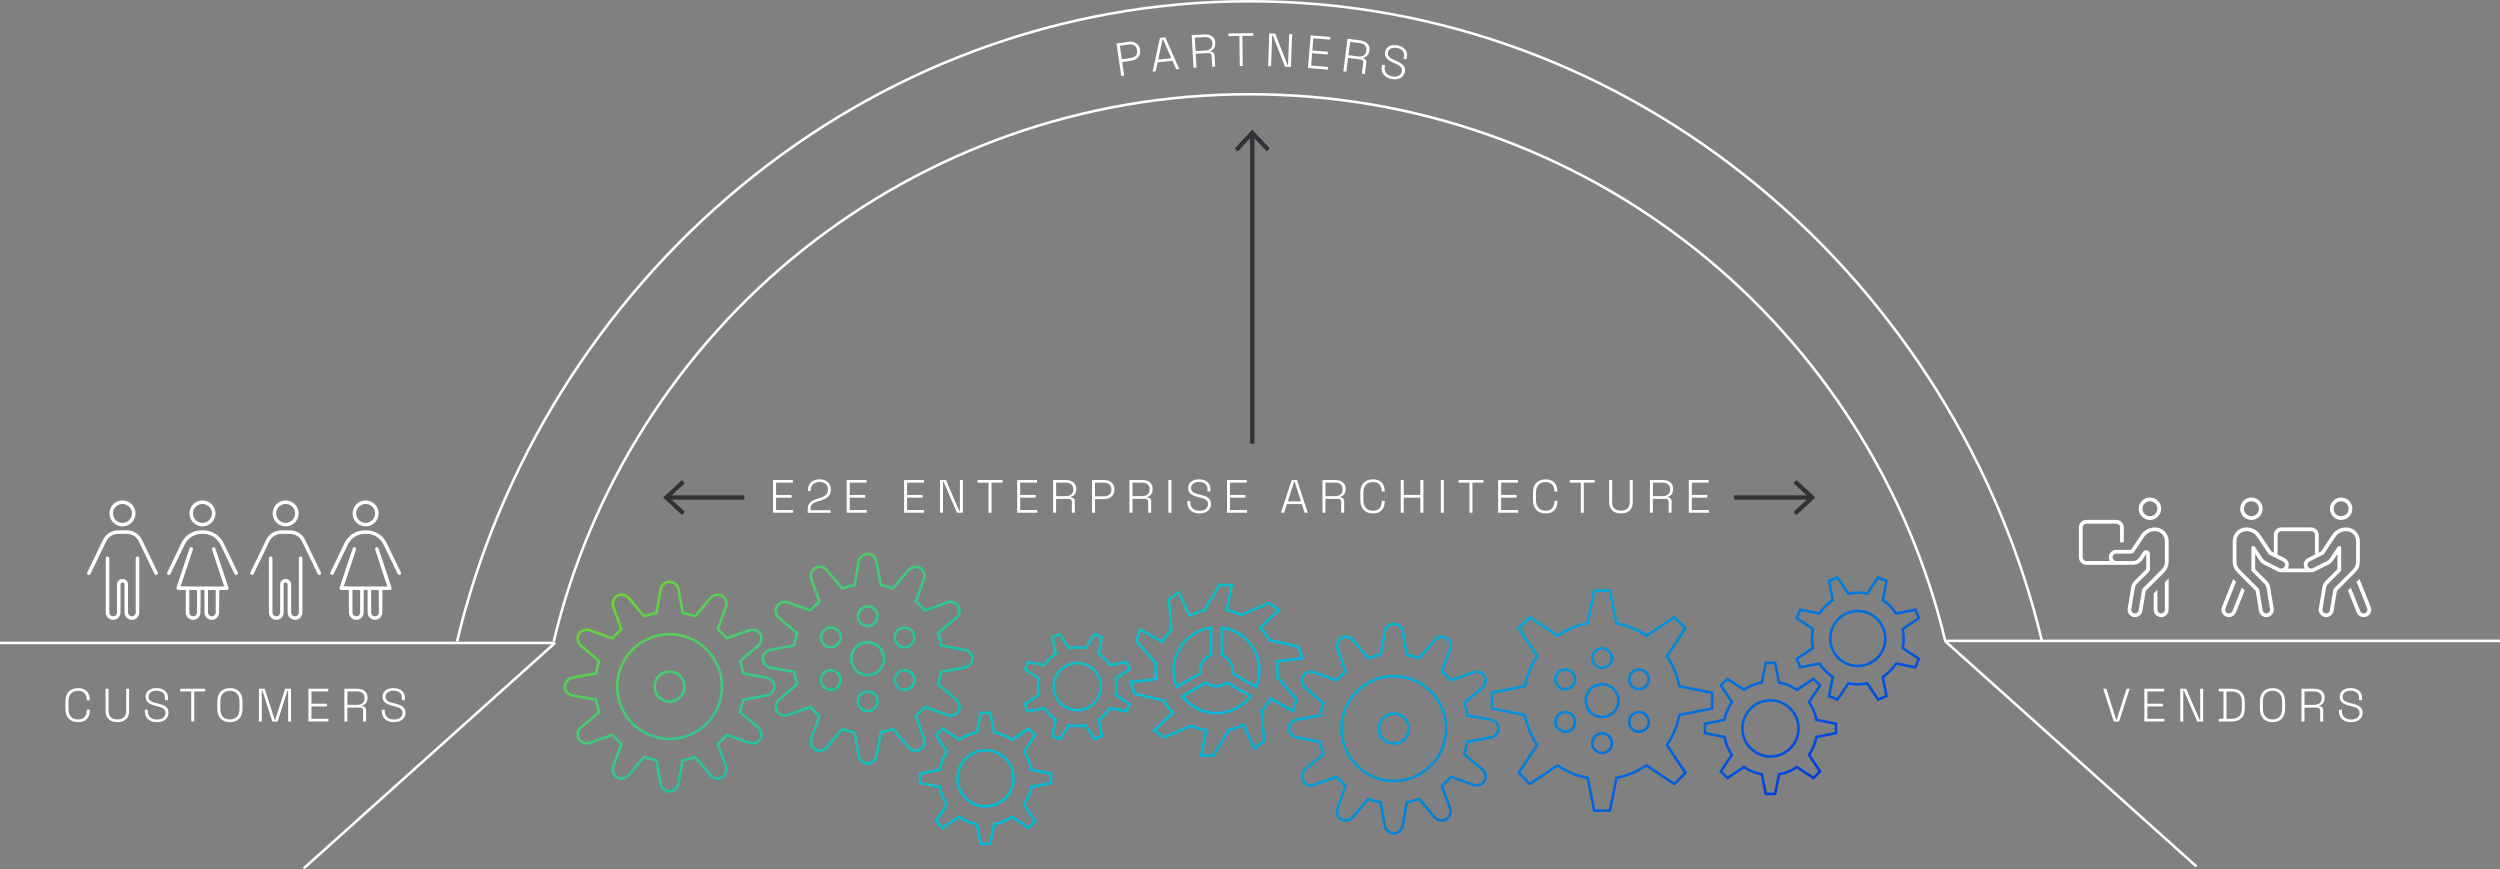 <?xml version="1.0" encoding="UTF-8"?>
<svg id="Layer_1" data-name="Layer 1" xmlns="http://www.w3.org/2000/svg" xmlns:xlink="http://www.w3.org/1999/xlink" viewBox="0 0 1200 417.33">
  <rect x="0" y="0" width="1200" height="417.33" fill="#808080" stroke="none"/>
  <defs>
    <style>
      .cls-1 {
        fill: url(#linear-gradient);
      }

      .cls-2 {
        fill: #fff;
      }

      .cls-3 {
        fill: #303235;
      }
    </style>
    <linearGradient id="linear-gradient" x1="506.42" y1="163.94" x2="688.5" y2="479.32" gradientUnits="userSpaceOnUse">
      <stop offset="0" stop-color="#6dd72d"/>
      <stop offset=".05" stop-color="#5bd248"/>
      <stop offset=".16" stop-color="#3bcb7c"/>
      <stop offset=".27" stop-color="#21c5a4"/>
      <stop offset=".36" stop-color="#0fc1c1"/>
      <stop offset=".44" stop-color="#03bed3"/>
      <stop offset=".5" stop-color="#00beda"/>
      <stop offset=".57" stop-color="#00b5da"/>
      <stop offset=".68" stop-color="#009edb"/>
      <stop offset=".81" stop-color="#0079dd"/>
      <stop offset=".97" stop-color="#0046df"/>
      <stop offset="1" stop-color="#003be0"/>
    </linearGradient>
  </defs>
  <g>
    <path class="cls-2" d="m979.56,308c-20.15-84.81-68.42-162.24-135.92-218.03-33.95-28.06-71.73-49.95-112.28-65.05-42.22-15.72-86.49-23.69-131.58-23.69s-89.36,7.97-131.58,23.69c-40.55,15.1-78.33,36.98-112.28,65.05-67.5,55.79-115.76,133.22-135.92,218.03l-1.2-.29c20.21-85.07,68.63-162.74,136.33-218.7,34.06-28.15,71.95-50.11,112.64-65.25C510.13,8,554.55,0,599.78,0s89.65,8,132.01,23.77c40.68,15.15,78.58,37.1,112.64,65.25,67.7,55.96,116.12,133.63,136.33,218.7l-1.2.29Z"/>
    <path class="cls-2" d="m933.17,308c-17.5-73.63-59.91-140.28-119.43-187.66-29.71-23.65-62.89-42.07-98.61-54.74-36.92-13.1-75.73-19.74-115.34-19.74s-78.43,6.64-115.34,19.74c-35.72,12.67-68.9,31.09-98.61,54.74-59.52,47.38-101.94,114.03-119.43,187.66l-1.2-.29c17.56-73.9,60.13-140.79,119.86-188.34,29.82-23.74,63.11-42.22,98.96-54.94,37.05-13.14,76-19.81,115.76-19.81s78.7,6.66,115.76,19.81c35.85,12.72,69.15,31.2,98.96,54.94,59.74,47.55,102.3,114.44,119.86,188.34l-1.2.29Z"/>
    <g>
      <path class="cls-2" d="m538.18,36.47l-2.26-15.57,5.76-.84c.92-.13,1.77-.08,2.56.16s1.44.66,1.96,1.25c.52.59.85,1.35.99,2.29l.04.27c.14.93.03,1.76-.31,2.49-.34.72-.85,1.31-1.54,1.76-.68.45-1.48.74-2.38.87l-4.34.63.94,6.49-1.42.21Zm.29-7.99l4.18-.61c1.11-.16,1.95-.56,2.52-1.21.57-.64.78-1.46.63-2.45l-.03-.22c-.15-1.01-.57-1.74-1.28-2.19s-1.63-.59-2.78-.43l-4.18.61.94,6.49Z"/>
      <path class="cls-2" d="m553.25,34.36l3.53-16.17,2.55-.26,6.71,15.13-1.5.15-1.76-4.02-7.11.72-.92,4.3-1.5.15Zm2.69-5.79l6.31-.64-3.97-9.04-.27.03-2.07,9.65Z"/>
      <path class="cls-2" d="m572.87,32.56l-.86-15.71,6.15-.34c.97-.05,1.84.06,2.6.35.76.29,1.37.73,1.83,1.33.46.6.71,1.34.76,2.22v.22c.07,1.06-.14,1.91-.61,2.54-.48.63-1.05,1.07-1.73,1.3v.27c.54-.01.99.13,1.37.42.38.3.58.79.62,1.47l.29,5.34-1.44.08-.28-5.18c-.03-.48-.18-.84-.45-1.08-.28-.24-.68-.35-1.2-.32l-5.97.33.36,6.67-1.44.08Zm1-8.05l4.58-.25c1.17-.06,2.05-.39,2.66-.97.61-.58.88-1.38.83-2.4v-.11c-.06-1.02-.42-1.78-1.07-2.29-.65-.51-1.57-.73-2.77-.67l-4.58.25.35,6.44Z"/>
      <path class="cls-2" d="m595.1,31.71l-.2-14.43-5.26.07-.02-1.3,11.95-.17.02,1.3-5.26.07.2,14.43-1.44.02Z"/>
      <path class="cls-2" d="m608.68,31.74l.57-15.72,2.85.1,5.89,15.1h.27s.54-14.86.54-14.86l1.44.05-.57,15.72-2.85-.1-5.89-15.12h-.27s-.54,14.88-.54,14.88l-1.44-.05Z"/>
      <path class="cls-2" d="m627.82,32.64l1.29-15.68,9.47.78-.11,1.3-8.04-.66-.48,5.87,7.41.61-.11,1.3-7.41-.61-.48,5.91,8.13.67-.11,1.3-9.56-.78Z"/>
      <path class="cls-2" d="m644.81,34.21l1.99-15.6,6.11.78c.97.12,1.8.4,2.49.82.69.42,1.21.97,1.56,1.64.34.67.46,1.44.35,2.32l-.03.22c-.14,1.06-.49,1.85-1.08,2.39-.58.54-1.23.86-1.94.97l-.03.27c.52.08.94.3,1.25.66s.43.88.34,1.56l-.68,5.31-1.43-.18.66-5.15c.06-.48-.02-.86-.25-1.14s-.6-.46-1.12-.53l-5.93-.76-.85,6.62-1.43-.18Zm2.44-7.73l4.55.58c1.16.15,2.09,0,2.79-.47.7-.46,1.12-1.2,1.25-2.21v-.11c.14-1.01-.07-1.83-.61-2.45s-1.42-1.01-2.6-1.16l-4.55-.58-.82,6.4Z"/>
      <path class="cls-2" d="m668.12,37.94c-1.11-.19-2.06-.56-2.86-1.11s-1.38-1.26-1.74-2.15c-.36-.89-.43-1.96-.21-3.2l.07-.42,1.42.25-.07.42c-.25,1.43-.03,2.56.67,3.39s1.68,1.36,2.95,1.58c1.28.23,2.32.1,3.12-.38.8-.48,1.28-1.18,1.44-2.11.11-.62.04-1.14-.19-1.57-.24-.43-.6-.81-1.1-1.13-.5-.32-1.09-.64-1.76-.94l-1.35-.6c-.8-.37-1.51-.78-2.11-1.23s-1.05-.98-1.34-1.58c-.29-.61-.36-1.33-.21-2.17.15-.84.49-1.53,1.04-2.08.54-.54,1.23-.91,2.05-1.11.83-.2,1.75-.21,2.77-.03,1.02.18,1.91.52,2.66,1.01s1.31,1.13,1.67,1.9c.36.77.45,1.67.27,2.71l-.18,1.04-1.42-.25.18-1.04c.14-.81.08-1.5-.19-2.06s-.68-1.02-1.24-1.36c-.56-.34-1.22-.58-1.97-.71-1.08-.19-2.01-.1-2.8.27-.79.37-1.26,1.02-1.43,1.95-.11.62-.05,1.14.17,1.56.22.42.58.79,1.06,1.1.48.31,1.07.62,1.74.92l1.35.6c.78.33,1.48.72,2.1,1.16s1.09.97,1.41,1.59c.32.63.39,1.39.24,2.29-.16.9-.52,1.64-1.09,2.23s-1.29.99-2.16,1.21c-.88.22-1.86.23-2.95.04Z"/>
    </g>
    <g>
      <path class="cls-2" d="m371.08,246.12v-15.73h9.51v1.3h-8.07v5.89h7.44v1.3h-7.44v5.93h8.16v1.3h-9.6Z"/>
      <path class="cls-2" d="m387.69,246.12v-1.55c0-1.12.2-2.01.61-2.66s.97-1.17,1.7-1.56c.73-.39,1.58-.73,2.57-1.03l1.12-.36c.73-.22,1.38-.5,1.94-.82s1-.74,1.31-1.25c.31-.51.47-1.15.47-1.93v-.09c0-1.09-.38-1.96-1.13-2.58-.76-.63-1.72-.94-2.89-.94-1.24,0-2.26.33-3.06,1-.79.67-1.19,1.68-1.19,3.05v.29h-1.35v-.29c0-1.14.24-2.1.72-2.89.48-.79,1.14-1.39,1.99-1.8.85-.41,1.81-.62,2.89-.62s2.03.2,2.84.6c.82.4,1.45.95,1.9,1.66.45.71.67,1.54.67,2.48v.2c0,1.02-.2,1.85-.6,2.51-.4.65-.96,1.18-1.67,1.6-.72.41-1.57.77-2.54,1.09l-1.12.34c-.81.25-1.49.52-2.06.8-.56.28-.99.64-1.29,1.1-.3.46-.45,1.09-.45,1.9v.52h9.6v1.26h-10.99Z"/>
      <path class="cls-2" d="m406.43,246.12v-15.73h9.51v1.3h-8.07v5.89h7.44v1.3h-7.44v5.93h8.16v1.3h-9.6Z"/>
      <path class="cls-2" d="m433.96,246.12v-15.73h9.51v1.3h-8.07v5.89h7.44v1.3h-7.44v5.93h8.16v1.3h-9.6Z"/>
      <path class="cls-2" d="m451.2,246.12v-15.73h2.85l6.43,14.88h.27v-14.88h1.44v15.73h-2.85l-6.43-14.9h-.27v14.9h-1.44Z"/>
      <path class="cls-2" d="m474.5,246.12v-14.43h-5.26v-1.3h11.96v1.3h-5.26v14.43h-1.44Z"/>
      <path class="cls-2" d="m488.25,246.12v-15.73h9.51v1.3h-8.07v5.89h7.44v1.3h-7.44v5.93h8.16v1.3h-9.6Z"/>
      <path class="cls-2" d="m505.49,246.12v-15.73h6.16c.97,0,1.83.16,2.57.49.74.33,1.33.81,1.75,1.43.43.62.64,1.38.64,2.26v.22c0,1.06-.25,1.9-.76,2.51-.51.61-1.11,1.01-1.8,1.2v.27c.52.02.97.18,1.33.49.36.32.54.82.54,1.51v5.35h-1.44v-5.19c0-.48-.13-.85-.39-1.1-.26-.25-.66-.38-1.18-.38h-5.98v6.67h-1.44Zm1.44-7.98h4.58c1.17,0,2.07-.27,2.71-.82.64-.55.96-1.33.96-2.35v-.11c0-1.02-.31-1.8-.93-2.35-.62-.55-1.53-.82-2.73-.82h-4.58v6.45Z"/>
      <path class="cls-2" d="m524.17,246.12v-15.73h5.82c.93,0,1.76.18,2.51.53s1.33.86,1.76,1.52c.43.66.65,1.46.65,2.41v.27c0,.94-.22,1.75-.66,2.42-.44.67-1.03,1.17-1.78,1.52-.74.34-1.57.52-2.48.52h-4.38v6.56h-1.44Zm1.44-7.87h4.22c1.12,0,2.01-.28,2.66-.83s.98-1.33.98-2.34v-.22c0-1.02-.32-1.8-.96-2.35-.64-.55-1.53-.82-2.69-.82h-4.22v6.56Z"/>
      <path class="cls-2" d="m542.14,246.12v-15.73h6.16c.97,0,1.83.16,2.57.49.74.33,1.33.81,1.75,1.43.43.62.64,1.38.64,2.26v.22c0,1.06-.25,1.9-.76,2.51-.51.61-1.11,1.01-1.8,1.2v.27c.52.02.97.18,1.33.49.36.32.54.82.54,1.51v5.35h-1.44v-5.19c0-.48-.13-.85-.39-1.1-.26-.25-.66-.38-1.18-.38h-5.98v6.67h-1.44Zm1.44-7.98h4.58c1.17,0,2.07-.27,2.71-.82.64-.55.96-1.33.96-2.35v-.11c0-1.02-.31-1.8-.93-2.35-.62-.55-1.53-.82-2.73-.82h-4.58v6.45Z"/>
      <path class="cls-2" d="m560.82,246.12v-15.73h1.44v15.73h-1.44Z"/>
      <path class="cls-2" d="m575.76,246.44c-1.12,0-2.13-.2-3.01-.6-.88-.4-1.58-1-2.09-1.82-.51-.82-.76-1.85-.76-3.11v-.43h1.44v.43c0,1.45.42,2.53,1.25,3.23s1.89,1.04,3.18,1.04,2.31-.3,3.01-.91c.7-.61,1.06-1.38,1.06-2.33,0-.63-.15-1.14-.46-1.52-.31-.38-.73-.69-1.28-.92-.55-.23-1.18-.44-1.9-.62l-1.44-.36c-.85-.22-1.62-.51-2.29-.84-.67-.34-1.21-.78-1.6-1.33s-.58-1.25-.58-2.1.22-1.6.66-2.23c.44-.63,1.05-1.11,1.83-1.45.78-.34,1.69-.51,2.72-.51s1.97.18,2.8.54c.83.36,1.49.89,1.98,1.58.49.7.73,1.57.73,2.62v1.06h-1.44v-1.06c0-.82-.18-1.49-.54-2-.36-.51-.85-.88-1.46-1.12-.61-.24-1.3-.36-2.07-.36-1.09,0-2,.25-2.71.75-.71.5-1.07,1.22-1.07,2.17,0,.63.15,1.13.44,1.51s.7.67,1.24.9c.53.22,1.16.43,1.88.61l1.44.36c.82.19,1.58.45,2.27.77.69.32,1.24.76,1.66,1.33.42.56.63,1.3.63,2.21s-.23,1.71-.69,2.38c-.46.67-1.1,1.19-1.92,1.56-.82.37-1.79.55-2.9.55Z"/>
      <path class="cls-2" d="m588.96,246.12v-15.73h9.51v1.3h-8.07v5.89h7.44v1.3h-7.44v5.93h8.16v1.3h-9.6Z"/>
      <path class="cls-2" d="m614.87,246.12l5.15-15.73h2.56l5.15,15.73h-1.51l-1.35-4.18h-7.15l-1.35,4.18h-1.51Zm3.26-5.48h6.34l-3.03-9.39h-.27l-3.03,9.39Z"/>
      <path class="cls-2" d="m634.78,246.12v-15.73h6.16c.97,0,1.83.16,2.57.49.74.33,1.33.81,1.75,1.43.43.62.64,1.38.64,2.26v.22c0,1.06-.25,1.9-.76,2.51-.51.61-1.11,1.01-1.8,1.2v.27c.52.02.97.18,1.33.49.36.32.54.82.54,1.51v5.35h-1.44v-5.19c0-.48-.13-.85-.39-1.1-.26-.25-.66-.38-1.18-.38h-5.98v6.67h-1.44Zm1.44-7.98h4.58c1.17,0,2.07-.27,2.71-.82.64-.55.96-1.33.96-2.35v-.11c0-1.02-.31-1.8-.93-2.35-.62-.55-1.53-.82-2.73-.82h-4.58v6.45Z"/>
      <path class="cls-2" d="m659.03,246.44c-1.84,0-3.31-.54-4.42-1.63-1.1-1.09-1.65-2.68-1.65-4.77v-3.55c0-2.1.55-3.69,1.65-4.77s2.57-1.63,4.42-1.63,3.22.51,4.19,1.54c.97,1.03,1.45,2.42,1.45,4.19v.11h-1.44v-.16c0-1.29-.34-2.34-1.02-3.16-.68-.82-1.74-1.22-3.18-1.22s-2.59.44-3.4,1.33-1.22,2.13-1.22,3.73v3.64c0,1.6.41,2.85,1.22,3.73s1.95,1.33,3.4,1.33,2.5-.41,3.18-1.22c.68-.82,1.02-1.87,1.02-3.16v-.34h1.44v.29c0,1.77-.48,3.17-1.45,4.19-.97,1.03-2.36,1.54-4.19,1.54Z"/>
      <path class="cls-2" d="m672.35,246.12v-15.73h1.44v7.19h8v-7.19h1.44v15.73h-1.44v-7.24h-8v7.24h-1.44Z"/>
      <path class="cls-2" d="m691.59,246.12v-15.73h1.44v15.73h-1.44Z"/>
      <path class="cls-2" d="m705.34,246.12v-14.43h-5.26v-1.3h11.96v1.3h-5.26v14.43h-1.44Z"/>
      <path class="cls-2" d="m719.1,246.12v-15.73h9.51v1.3h-8.07v5.89h7.44v1.3h-7.44v5.93h8.16v1.3h-9.6Z"/>
      <path class="cls-2" d="m741.91,246.44c-1.84,0-3.31-.54-4.42-1.63-1.1-1.09-1.65-2.68-1.65-4.77v-3.55c0-2.1.55-3.69,1.65-4.77s2.57-1.63,4.42-1.63,3.22.51,4.19,1.54c.97,1.03,1.45,2.42,1.45,4.19v.11h-1.44v-.16c0-1.29-.34-2.34-1.02-3.16-.68-.82-1.74-1.22-3.18-1.22s-2.59.44-3.4,1.33-1.22,2.13-1.22,3.73v3.64c0,1.6.41,2.85,1.22,3.73s1.95,1.33,3.4,1.33,2.5-.41,3.18-1.22c.68-.82,1.02-1.87,1.02-3.16v-.34h1.44v.29c0,1.77-.48,3.17-1.45,4.19-.97,1.03-2.36,1.54-4.19,1.54Z"/>
      <path class="cls-2" d="m758.79,246.12v-14.43h-5.26v-1.3h11.96v1.3h-5.26v14.43h-1.44Z"/>
      <path class="cls-2" d="m778.07,246.44c-1.12,0-2.11-.2-2.96-.6-.85-.4-1.51-1-1.99-1.81-.48-.81-.72-1.83-.72-3.06v-10.58h1.44v10.58c0,1.41.37,2.45,1.11,3.13.74.68,1.78,1.02,3.11,1.02s2.37-.34,3.11-1.02c.74-.68,1.11-1.73,1.11-3.13v-10.58h1.44v10.58c0,1.23-.24,2.25-.71,3.06-.47.81-1.14,1.41-1.99,1.81-.85.4-1.84.6-2.97.6Z"/>
      <path class="cls-2" d="m791.96,246.12v-15.73h6.16c.97,0,1.83.16,2.57.49.74.33,1.33.81,1.75,1.43.43.62.64,1.38.64,2.26v.22c0,1.06-.25,1.9-.76,2.51-.51.61-1.11,1.01-1.8,1.2v.27c.52.02.97.18,1.33.49.36.32.54.82.54,1.51v5.35h-1.44v-5.19c0-.48-.13-.85-.39-1.1-.26-.25-.66-.38-1.18-.38h-5.98v6.67h-1.44Zm1.44-7.98h4.58c1.17,0,2.07-.27,2.71-.82.64-.55.96-1.33.96-2.35v-.11c0-1.02-.31-1.8-.93-2.35-.62-.55-1.53-.82-2.73-.82h-4.58v6.45Z"/>
      <path class="cls-2" d="m810.63,246.12v-15.73h9.51v1.3h-8.07v5.89h7.44v1.3h-7.44v5.93h8.16v1.3h-9.6Z"/>
    </g>
    <g>
      <path class="cls-2" d="m1014.61,346.32l-5.06-15.73h1.51l4.7,14.9h.27l4.7-14.9h1.51l-5.06,15.73h-2.56Z"/>
      <path class="cls-2" d="m1029.29,346.32v-15.73h9.51v1.3h-8.07v5.89h7.44v1.3h-7.44v5.93h8.16v1.3h-9.6Z"/>
      <path class="cls-2" d="m1046.53,346.32v-15.73h2.85l6.43,14.88h.27v-14.88h1.44v15.73h-2.85l-6.43-14.9h-.27v14.9h-1.44Z"/>
      <path class="cls-2" d="m1065.02,346.32v-1.3h2.25v-13.12h-2.25v-1.3h5.98c2.05,0,3.65.52,4.8,1.56,1.15,1.04,1.72,2.66,1.72,4.87v2.9c0,2.2-.57,3.82-1.72,4.85-1.15,1.03-2.75,1.55-4.8,1.55h-5.98Zm3.69-1.3h2.29c1.65,0,2.91-.4,3.78-1.19.87-.79,1.3-2.07,1.3-3.84v-3.03c0-1.78-.43-3.07-1.3-3.85-.87-.79-2.13-1.18-3.78-1.18h-2.29v13.1Z"/>
      <path class="cls-2" d="m1090.8,346.64c-1.84,0-3.31-.54-4.4-1.63-1.09-1.09-1.64-2.68-1.64-4.77v-3.55c0-2.1.55-3.69,1.64-4.77,1.09-1.09,2.56-1.63,4.4-1.63s3.31.54,4.4,1.63,1.64,2.68,1.64,4.77v3.55c0,2.1-.55,3.69-1.64,4.77-1.09,1.09-2.56,1.63-4.4,1.63Zm0-1.3c1.47,0,2.6-.44,3.4-1.33.8-.88,1.2-2.13,1.2-3.73v-3.64c0-1.6-.4-2.85-1.2-3.73-.8-.88-1.94-1.33-3.4-1.33s-2.58.44-3.39,1.33-1.21,2.13-1.21,3.73v3.64c0,1.6.4,2.85,1.21,3.73s1.94,1.33,3.39,1.33Z"/>
      <path class="cls-2" d="m1104.71,346.32v-15.73h6.16c.97,0,1.83.16,2.57.49.74.33,1.33.81,1.75,1.43.43.62.64,1.38.64,2.26v.22c0,1.06-.25,1.9-.76,2.51-.51.61-1.11,1.01-1.8,1.2v.27c.52.02.97.18,1.33.49.36.32.54.82.54,1.51v5.35h-1.44v-5.19c0-.48-.13-.85-.39-1.1-.26-.25-.66-.38-1.18-.38h-5.98v6.67h-1.44Zm1.44-7.98h4.58c1.17,0,2.07-.27,2.71-.82.64-.55.96-1.33.96-2.35v-.11c0-1.02-.31-1.8-.93-2.35-.62-.55-1.53-.82-2.73-.82h-4.58v6.45Z"/>
      <path class="cls-2" d="m1128.53,346.64c-1.12,0-2.13-.2-3.01-.6-.88-.4-1.58-1-2.09-1.82-.51-.82-.76-1.85-.76-3.11v-.43h1.44v.43c0,1.45.42,2.53,1.25,3.23s1.89,1.04,3.18,1.04,2.31-.3,3.01-.91c.7-.61,1.06-1.38,1.06-2.33,0-.63-.15-1.14-.46-1.52-.31-.38-.73-.69-1.28-.92-.55-.23-1.18-.44-1.9-.62l-1.44-.36c-.85-.22-1.62-.51-2.29-.84-.67-.34-1.21-.78-1.6-1.33s-.58-1.25-.58-2.1.22-1.6.66-2.23c.44-.63,1.05-1.11,1.83-1.45.78-.34,1.69-.51,2.72-.51s1.97.18,2.8.54c.83.36,1.49.89,1.98,1.58.49.7.73,1.57.73,2.62v1.06h-1.44v-1.06c0-.82-.18-1.49-.54-2-.36-.51-.85-.88-1.46-1.12-.61-.24-1.3-.36-2.07-.36-1.09,0-2,.25-2.71.75-.71.5-1.07,1.22-1.07,2.17,0,.63.15,1.13.44,1.51s.7.67,1.24.9c.53.22,1.16.43,1.88.61l1.44.36c.82.19,1.58.45,2.27.77.69.32,1.24.76,1.66,1.33.42.56.63,1.3.63,2.21s-.23,1.71-.69,2.38c-.46.67-1.1,1.19-1.92,1.56-.82.37-1.79.55-2.9.55Z"/>
    </g>
    <g>
      <rect class="cls-2" y="308" width="266.44" height="1.23"/>
      <rect class="cls-2" x="124.99" y="362.13" width="162.16" height="1.23" transform="translate(-189.55 230.35) rotate(-41.9)"/>
    </g>
    <g>
      <rect class="cls-2" x="933.56" y="307.01" width="266.44" height="1.23"/>
      <rect class="cls-2" x="993.31" y="280.67" width="1.23" height="162.16" transform="translate(61.07 860.29) rotate(-48.12)"/>
    </g>
    <g>
      <path class="cls-2" d="m37.48,346.64c-1.84,0-3.31-.54-4.42-1.63-1.1-1.09-1.65-2.68-1.65-4.77v-3.55c0-2.1.55-3.69,1.65-4.77s2.57-1.63,4.42-1.63,3.22.51,4.19,1.54c.97,1.03,1.45,2.42,1.45,4.19v.11h-1.44v-.16c0-1.29-.34-2.34-1.02-3.16-.68-.82-1.74-1.22-3.18-1.22s-2.59.44-3.4,1.33-1.22,2.13-1.22,3.73v3.64c0,1.6.41,2.85,1.22,3.73s1.95,1.33,3.4,1.33,2.5-.41,3.18-1.22c.68-.82,1.02-1.87,1.02-3.16v-.34h1.44v.29c0,1.77-.48,3.17-1.45,4.19-.97,1.03-2.36,1.54-4.19,1.54Z"/>
      <path class="cls-2" d="m56.34,346.64c-1.12,0-2.11-.2-2.96-.6-.85-.4-1.51-1-1.99-1.81-.48-.81-.72-1.83-.72-3.06v-10.58h1.44v10.58c0,1.41.37,2.45,1.11,3.13.74.68,1.78,1.02,3.11,1.02s2.37-.34,3.11-1.02c.74-.68,1.11-1.73,1.11-3.13v-10.58h1.44v10.58c0,1.23-.24,2.25-.71,3.06-.47.81-1.14,1.41-1.99,1.81-.85.4-1.84.6-2.97.6Z"/>
      <path class="cls-2" d="m75.37,346.64c-1.12,0-2.13-.2-3.01-.6-.88-.4-1.58-1-2.09-1.82-.51-.82-.76-1.85-.76-3.11v-.43h1.44v.43c0,1.45.42,2.53,1.25,3.23s1.89,1.04,3.18,1.04,2.31-.3,3.01-.91c.7-.61,1.06-1.38,1.06-2.33,0-.63-.15-1.14-.46-1.52-.31-.38-.73-.69-1.28-.92-.55-.23-1.18-.44-1.9-.62l-1.44-.36c-.85-.22-1.62-.51-2.29-.84-.67-.34-1.21-.78-1.6-1.33s-.58-1.25-.58-2.1.22-1.6.66-2.23c.44-.63,1.05-1.11,1.83-1.45.78-.34,1.69-.51,2.72-.51s1.97.18,2.8.54c.83.36,1.49.89,1.98,1.58.49.7.73,1.57.73,2.62v1.06h-1.44v-1.06c0-.82-.18-1.49-.54-2-.36-.51-.85-.88-1.46-1.12-.61-.24-1.3-.36-2.07-.36-1.09,0-2,.25-2.71.75-.71.5-1.07,1.22-1.07,2.17,0,.63.15,1.13.44,1.51s.7.67,1.24.9c.53.22,1.16.43,1.88.61l1.44.36c.82.19,1.58.45,2.27.77.69.32,1.24.76,1.66,1.33.42.56.63,1.3.63,2.21s-.23,1.71-.69,2.38c-.46.67-1.1,1.19-1.92,1.56-.82.37-1.79.55-2.9.55Z"/>
      <path class="cls-2" d="m91.78,346.32v-14.43h-5.26v-1.3h11.96v1.3h-5.26v14.43h-1.44Z"/>
      <path class="cls-2" d="m110.36,346.64c-1.84,0-3.31-.54-4.4-1.63-1.09-1.09-1.64-2.68-1.64-4.77v-3.55c0-2.1.55-3.69,1.64-4.77,1.09-1.09,2.56-1.63,4.4-1.63s3.31.54,4.4,1.63,1.64,2.68,1.64,4.77v3.55c0,2.1-.55,3.69-1.64,4.77-1.09,1.09-2.56,1.63-4.4,1.63Zm0-1.3c1.47,0,2.6-.44,3.4-1.33.8-.88,1.2-2.13,1.2-3.73v-3.64c0-1.6-.4-2.85-1.2-3.73-.8-.88-1.94-1.33-3.4-1.33s-2.58.44-3.39,1.33-1.21,2.13-1.21,3.73v3.64c0,1.6.4,2.85,1.21,3.73s1.94,1.33,3.39,1.33Z"/>
      <path class="cls-2" d="m124.27,346.32v-15.73h2.81l4.76,14.88h.27l4.76-14.88h2.81v15.73h-1.39v-14.88h-.27l-4.76,14.88h-2.56l-4.76-14.88h-.27v14.88h-1.39Z"/>
      <path class="cls-2" d="m148.05,346.32v-15.73h9.51v1.3h-8.07v5.89h7.44v1.3h-7.44v5.93h8.16v1.3h-9.6Z"/>
      <path class="cls-2" d="m165.29,346.32v-15.73h6.16c.97,0,1.83.16,2.57.49.74.33,1.33.81,1.75,1.43.43.62.64,1.38.64,2.26v.22c0,1.06-.25,1.9-.76,2.51-.51.61-1.11,1.01-1.8,1.2v.27c.52.02.97.18,1.33.49.36.32.54.82.54,1.51v5.35h-1.44v-5.19c0-.48-.13-.85-.39-1.1-.26-.25-.66-.38-1.18-.38h-5.98v6.67h-1.44Zm1.44-7.98h4.58c1.17,0,2.07-.27,2.71-.82.64-.55.96-1.33.96-2.35v-.11c0-1.02-.31-1.8-.93-2.35-.62-.55-1.53-.82-2.73-.82h-4.58v6.45Z"/>
      <path class="cls-2" d="m189.11,346.64c-1.12,0-2.13-.2-3.01-.6-.88-.4-1.58-1-2.09-1.82-.51-.82-.76-1.85-.76-3.11v-.43h1.44v.43c0,1.45.42,2.53,1.25,3.23s1.89,1.04,3.18,1.04,2.31-.3,3.01-.91c.7-.61,1.06-1.38,1.06-2.33,0-.63-.15-1.14-.46-1.52-.31-.38-.73-.69-1.28-.92-.55-.23-1.18-.44-1.9-.62l-1.44-.36c-.85-.22-1.62-.51-2.29-.84-.67-.34-1.21-.78-1.6-1.33s-.58-1.25-.58-2.1.22-1.6.66-2.23c.44-.63,1.05-1.11,1.83-1.45.78-.34,1.69-.51,2.72-.51s1.97.18,2.8.54c.83.36,1.49.89,1.98,1.58.49.7.73,1.57.73,2.62v1.06h-1.44v-1.06c0-.82-.18-1.49-.54-2-.36-.51-.85-.88-1.46-1.12-.61-.24-1.3-.36-2.07-.36-1.09,0-2,.25-2.71.75-.71.5-1.07,1.22-1.07,2.17,0,.63.15,1.13.44,1.51s.7.67,1.24.9c.53.22,1.16.43,1.88.61l1.44.36c.82.19,1.58.45,2.27.77.69.32,1.24.76,1.66,1.33.42.56.63,1.3.63,2.21s-.23,1.71-.69,2.38c-.46.67-1.1,1.19-1.92,1.56-.82.37-1.79.55-2.9.55Z"/>
    </g>
    <path class="cls-1" d="m368.27,324.7h0l-11-1.99c-.33-1.73-.79-3.46-1.38-5.16l8.53-7.23c1.73-1.47,2.21-4.26,1.08-6.22-1.13-1.97-3.79-2.94-5.93-2.18l-10.51,3.76c-1.17-1.36-2.44-2.63-3.78-3.78l3.77-10.51c.76-2.14-.22-4.8-2.18-5.93-1.96-1.13-4.76-.65-6.22,1.08l-7.24,8.53c-1.7-.59-3.43-1.06-5.16-1.39l-2-11c-.41-2.23-2.58-4.05-4.85-4.05s-4.44,1.82-4.85,4.05l-2,11c-1.73.33-3.46.8-5.15,1.39l-7.23-8.53c-1.47-1.73-4.26-2.22-6.22-1.08-1.97,1.13-2.94,3.79-2.18,5.93l3.76,10.51c-1.36,1.18-2.63,2.44-3.78,3.78l-10.52-3.77c-2.14-.76-4.8.22-5.93,2.18-1.13,1.96-.65,4.76,1.08,6.22l8.53,7.24c-.59,1.7-1.06,3.43-1.38,5.15l-11,2c-2.23.4-4.05,2.58-4.05,4.85s1.82,4.44,4.05,4.85l11,2c.33,1.73.79,3.46,1.38,5.15l-8.53,7.24c-1.73,1.47-2.21,4.27-1.08,6.22,1.14,1.97,3.79,2.94,5.93,2.18l10.51-3.76c1.16,1.34,2.43,2.61,3.78,3.78l-3.76,10.52c-.76,2.14.21,4.79,2.18,5.93,1.96,1.14,4.76.65,6.22-1.08l7.23-8.52c1.69.59,3.42,1.05,5.15,1.38l2,11c.41,2.23,2.58,4.05,4.85,4.05s4.44-1.82,4.84-4.05l2-11c1.74-.33,3.47-.8,5.16-1.39l7.23,8.53c1.47,1.73,4.26,2.21,6.22,1.08,1.96-1.14,2.94-3.8,2.18-5.93l-3.76-10.51c1.35-1.16,2.62-2.43,3.79-3.78l10.51,3.76c2.14.76,4.8-.22,5.93-2.18,1.13-1.96.65-4.76-1.08-6.22l-8.53-7.23c.59-1.7,1.06-3.43,1.39-5.16l11-2c2.23-.4,4.04-2.58,4.04-4.85s-1.82-4.44-4.05-4.85Zm-.22,8.47l-11.42,2.08c-.26.05-.46.25-.5.51-.34,1.93-.87,3.88-1.56,5.79-.09.25-.02.52.18.69l8.86,7.51c1.27,1.08,1.64,3.21.81,4.65-.83,1.44-2.85,2.19-4.43,1.63l-10.91-3.91c-.25-.09-.52-.01-.69.19-1.29,1.53-2.72,2.96-4.25,4.25-.2.17-.27.44-.19.69l3.91,10.92c.56,1.57-.18,3.6-1.63,4.43-1.44.83-3.57.46-4.65-.81l-7.51-8.86c-.17-.2-.44-.27-.69-.18-1.88.68-3.83,1.21-5.79,1.55-.26.05-.46.25-.5.5l-2.08,11.42c-.29,1.64-1.95,3.02-3.62,3.02s-3.32-1.38-3.62-3.02l-2.08-11.42c-.05-.26-.25-.46-.5-.5-1.94-.35-3.89-.87-5.78-1.55-.07-.02-.14-.04-.21-.04-.18,0-.35.08-.48.22l-7.51,8.85c-1.08,1.27-3.21,1.64-4.65.81-1.44-.83-2.18-2.86-1.62-4.42l3.91-10.92c.09-.25.01-.52-.18-.69-1.54-1.3-2.96-2.72-4.25-4.24-.17-.2-.44-.27-.69-.19l-10.92,3.9c-1.57.57-3.59-.18-4.43-1.63-.83-1.44-.46-3.56.81-4.65l8.86-7.51c.2-.17.27-.44.18-.69-.69-1.9-1.21-3.85-1.55-5.78-.05-.26-.25-.46-.5-.51l-11.42-2.08c-1.64-.3-3.02-1.95-3.02-3.62s1.38-3.32,3.02-3.62l11.43-2.07c.26-.05.46-.25.5-.51.34-1.94.87-3.88,1.55-5.78.09-.25.02-.52-.18-.69l-8.86-7.52c-1.27-1.08-1.64-3.21-.81-4.65.83-1.44,2.86-2.19,4.43-1.63l10.92,3.91c.24.08.52.01.69-.19,1.28-1.51,2.7-2.94,4.25-4.24.2-.17.27-.44.18-.69l-3.91-10.92c-.56-1.57.18-3.6,1.63-4.43,1.44-.83,3.57-.46,4.65.81l7.51,8.86c.17.2.45.27.69.18,1.89-.69,3.84-1.21,5.78-1.56.26-.05.46-.25.51-.5l2.07-11.42c.3-1.64,1.96-3.02,3.62-3.02s3.32,1.38,3.62,3.02l2.07,11.42c.05.26.25.46.51.5,1.93.34,3.88.87,5.79,1.55.24.09.52.02.69-.18l7.51-8.85c1.08-1.27,3.21-1.64,4.65-.81,1.44.83,2.18,2.86,1.62,4.42l-3.91,10.92c-.09.25-.01.52.19.69,1.52,1.28,2.95,2.7,4.25,4.24.17.2.44.27.69.19l10.92-3.91c1.57-.56,3.59.18,4.43,1.63.83,1.44.46,3.57-.8,4.64l-8.86,7.51c-.2.17-.27.44-.18.69.69,1.91,1.21,3.85,1.55,5.79.05.26.25.46.5.51l11.42,2.07c1.64.3,3.02,1.96,3.02,3.62s-1.38,3.32-3.02,3.62Zm-46.65-29.39c-14.21,0-25.77,11.56-25.77,25.77s11.56,25.77,25.77,25.77,25.77-11.56,25.77-25.77-11.56-25.77-25.77-25.77Zm0,50.3c-13.52,0-24.52-11-24.52-24.53s11-24.53,24.52-24.53,24.52,11,24.52,24.53-11,24.53-24.52,24.53Zm0-32.33c-4.31,0-7.81,3.5-7.81,7.81s3.5,7.81,7.81,7.81,7.81-3.5,7.81-7.81-3.5-7.81-7.81-7.81Zm0,14.37c-3.62,0-6.56-2.94-6.56-6.56s2.94-6.56,6.56-6.56,6.56,2.94,6.56,6.56-2.94,6.56-6.56,6.56Zm394.49,8.75l-11-1.99c-.33-1.73-.79-3.46-1.38-5.16l8.53-7.23c1.73-1.47,2.21-4.26,1.08-6.22-1.13-1.97-3.79-2.94-5.93-2.18l-10.51,3.76c-1.17-1.36-2.44-2.63-3.78-3.78l3.77-10.51c.76-2.14-.22-4.8-2.18-5.93-1.96-1.13-4.76-.65-6.22,1.08l-7.24,8.53c-1.7-.59-3.43-1.06-5.16-1.39l-2-11c-.41-2.23-2.58-4.05-4.85-4.05s-4.44,1.82-4.85,4.05l-2,11c-1.73.33-3.46.79-5.15,1.39l-7.23-8.53c-1.47-1.73-4.26-2.21-6.22-1.08-1.97,1.13-2.94,3.8-2.18,5.93l3.76,10.51c-1.36,1.17-2.63,2.44-3.78,3.78l-10.51-3.77c-2.14-.76-4.8.21-5.93,2.18-1.13,1.96-.65,4.76,1.08,6.22l8.53,7.24c-.59,1.7-1.06,3.43-1.39,5.15l-11,2c-2.23.41-4.05,2.58-4.05,4.85s1.82,4.44,4.05,4.85l11,2c.33,1.73.79,3.45,1.38,5.15l-8.53,7.24c-1.73,1.47-2.21,4.26-1.08,6.22,1.14,1.97,3.8,2.94,5.93,2.17l10.51-3.76c1.16,1.34,2.43,2.61,3.78,3.78l-3.76,10.52c-.76,2.13.21,4.79,2.18,5.93,1.97,1.14,4.76.65,6.22-1.08l7.23-8.52c1.69.59,3.42,1.05,5.15,1.38l2,11c.41,2.23,2.58,4.05,4.85,4.05s4.44-1.82,4.84-4.05l2-11c1.74-.33,3.47-.8,5.16-1.39l7.23,8.53c1.47,1.73,4.26,2.22,6.22,1.08,1.96-1.14,2.94-3.8,2.18-5.93l-3.76-10.51c1.35-1.16,2.62-2.43,3.79-3.78l10.51,3.76c2.14.76,4.8-.21,5.93-2.18,1.13-1.97.65-4.76-1.08-6.22l-8.53-7.23c.59-1.7,1.06-3.43,1.39-5.16l11-2c2.23-.41,4.04-2.58,4.04-4.85s-1.82-4.44-4.05-4.85Zm-.22,8.47l-11.85,2.15-.08.43c-.34,1.93-.87,3.88-1.56,5.79l-.15.41,9.19,7.79c1.27,1.08,1.64,3.21.81,4.65-.83,1.44-2.86,2.19-4.43,1.63l-11.32-4.06-.28.33c-1.29,1.53-2.72,2.96-4.25,4.25l-.33.28,4.05,11.32c.56,1.57-.18,3.6-1.63,4.43-1.44.83-3.57.46-4.65-.81l-7.79-9.19-.41.15c-1.88.68-3.83,1.21-5.79,1.55l-.43.08-2.16,11.85c-.29,1.64-1.95,3.02-3.62,3.02s-3.32-1.38-3.62-3.02l-2.15-11.85-.43-.08c-1.94-.35-3.89-.87-5.78-1.55l-.41-.15-7.79,9.18c-1.08,1.27-3.21,1.64-4.65.81-1.44-.83-2.18-2.86-1.62-4.43l4.06-11.33-.33-.28c-1.54-1.29-2.96-2.72-4.25-4.24l-.28-.33-11.33,4.05c-1.57.57-3.59-.18-4.43-1.62-.83-1.44-.46-3.56.81-4.65l9.19-7.79-.15-.41c-.69-1.9-1.21-3.85-1.55-5.78l-.08-.43-11.85-2.16c-1.64-.3-3.02-1.95-3.02-3.62s1.38-3.32,3.02-3.62l11.85-2.15.08-.43c.34-1.93.87-3.88,1.55-5.78l.15-.41-9.19-7.8c-1.27-1.08-1.64-3.21-.81-4.65.83-1.44,2.86-2.18,4.43-1.63l11.33,4.06.28-.33c1.28-1.52,2.71-2.94,4.25-4.25l.33-.28-4.05-11.33c-.56-1.57.18-3.6,1.63-4.43,1.44-.83,3.57-.46,4.65.81l7.79,9.19.41-.15c1.9-.69,3.85-1.21,5.78-1.56l.43-.08,2.15-11.85c.3-1.64,1.96-3.02,3.62-3.02s3.32,1.38,3.62,3.02l2.15,11.85.43.08c1.93.34,3.88.86,5.79,1.55l.41.15,7.79-9.19c1.08-1.27,3.2-1.64,4.65-.81,1.44.83,2.18,2.86,1.63,4.43l-4.06,11.33.33.28c1.52,1.28,2.95,2.71,4.25,4.24l.28.33,11.33-4.05c1.57-.57,3.59.18,4.43,1.63.83,1.44.46,3.57-.8,4.64l-9.19,7.79.15.41c.69,1.91,1.21,3.85,1.55,5.79l.08.43,11.85,2.15c1.64.3,3.02,1.96,3.02,3.62s-1.38,3.32-3.02,3.62Zm-46.65-29.39c-14.21,0-25.77,11.56-25.77,25.77s11.56,25.77,25.77,25.77,25.77-11.56,25.77-25.77-11.56-25.77-25.77-25.77Zm0,50.3c-13.52,0-24.52-11-24.52-24.53s11-24.52,24.52-24.52,24.52,11,24.52,24.52-11,24.53-24.52,24.53Zm0-32.33c-4.31,0-7.81,3.5-7.81,7.81s3.5,7.81,7.81,7.81,7.81-3.5,7.81-7.81-3.5-7.81-7.81-7.81Zm0,14.37c-3.62,0-6.56-2.94-6.56-6.56s2.94-6.56,6.56-6.56,6.56,2.94,6.56,6.56-2.94,6.56-6.56,6.56Zm-224.92-1.94l-3.76-10.51c1.36-1.17,2.63-2.44,3.79-3.79l10.51,3.77c2.14.76,4.8-.22,5.93-2.18,1.13-1.97.65-4.76-1.08-6.22l-8.53-7.24c.59-1.7,1.06-3.44,1.39-5.16l11-2c2.23-.41,4.04-2.58,4.04-4.85s-1.82-4.44-4.05-4.85l-11-1.99c-.32-1.72-.79-3.45-1.38-5.16l8.53-7.23c1.73-1.47,2.21-4.26,1.08-6.22-1.13-1.97-3.8-2.94-5.93-2.18l-10.51,3.76c-1.16-1.35-2.43-2.62-3.78-3.78l3.76-10.51c.76-2.14-.22-4.8-2.18-5.92-1.96-1.14-4.76-.65-6.22,1.08l-7.23,8.53c-1.7-.59-3.43-1.06-5.16-1.39l-2-11c-.41-2.23-2.58-4.05-4.85-4.05s-4.44,1.82-4.85,4.05l-2,11c-1.73.33-3.46.8-5.15,1.39l-7.24-8.53c-1.47-1.73-4.26-2.21-6.22-1.08-1.97,1.13-2.94,3.79-2.17,5.93l3.76,10.52c-1.35,1.17-2.62,2.44-3.78,3.78l-10.52-3.77c-2.14-.76-4.8.22-5.93,2.18-1.13,1.97-.65,4.76,1.08,6.23l8.53,7.24c-.59,1.69-1.06,3.42-1.39,5.15l-11,2c-2.23.4-4.05,2.58-4.05,4.85s1.82,4.44,4.05,4.85l11,2c.33,1.72.79,3.45,1.38,5.15l-8.53,7.23c-1.73,1.47-2.21,4.26-1.08,6.22,1.14,1.97,3.79,2.94,5.93,2.18l10.51-3.76c1.16,1.34,2.43,2.61,3.78,3.78l-3.76,10.52c-.76,2.13.21,4.79,2.18,5.93,1.97,1.14,4.76.65,6.22-1.08l7.24-8.52c1.71.59,3.44,1.06,5.15,1.39l2,11c.41,2.23,2.58,4.05,4.85,4.05s4.44-1.82,4.84-4.05l2-11c1.74-.33,3.47-.79,5.16-1.39l7.23,8.53c1.47,1.73,4.26,2.21,6.22,1.08,1.96-1.13,2.94-3.79,2.18-5.93Zm-2.8,4.85c-1.44.83-3.57.46-4.65-.81l-7.79-9.19-.41.15c-1.88.69-3.83,1.21-5.79,1.55l-.43.08-2.16,11.85c-.29,1.64-1.95,3.02-3.62,3.02s-3.32-1.38-3.62-3.02l-2.15-11.85-.43-.08c-1.93-.34-3.87-.86-5.78-1.55l-.41-.15-7.8,9.18c-1.07,1.27-3.2,1.64-4.64.81-1.44-.83-2.19-2.86-1.63-4.42l4.05-11.33-.33-.28c-1.53-1.29-2.96-2.72-4.25-4.24l-.28-.33-11.33,4.05c-1.56.56-3.59-.18-4.42-1.62-.83-1.44-.46-3.57.81-4.65l9.19-7.79-.15-.41c-.69-1.91-1.21-3.86-1.55-5.78l-.08-.43-11.85-2.16c-1.64-.3-3.02-1.95-3.02-3.62s1.38-3.32,3.02-3.62l11.85-2.15.08-.43c.35-1.94.87-3.89,1.56-5.78l.15-.41-9.19-7.8c-1.27-1.08-1.64-3.21-.81-4.65.83-1.44,2.86-2.18,4.43-1.63l11.33,4.06.28-.33c1.28-1.52,2.71-2.95,4.24-4.24l.33-.28-4.05-11.33c-.56-1.57.18-3.6,1.62-4.43,1.44-.83,3.57-.46,4.65.81l7.8,9.19.41-.15c1.89-.69,3.84-1.21,5.78-1.56l.43-.08,2.15-11.85c.3-1.64,1.96-3.02,3.62-3.02s3.32,1.38,3.62,3.02l2.15,11.85.43.08c1.93.34,3.88.87,5.79,1.55l.41.15,7.79-9.18c1.08-1.27,3.21-1.64,4.65-.81,1.44.83,2.18,2.86,1.62,4.42l-4.06,11.33.33.28c1.53,1.29,2.96,2.71,4.25,4.24l.28.33,11.33-4.05c1.57-.56,3.59.18,4.43,1.63.83,1.44.46,3.57-.81,4.64l-9.19,7.79.15.41c.69,1.92,1.21,3.86,1.55,5.79l.08.43,11.85,2.15c1.64.3,3.02,1.96,3.02,3.62s-1.38,3.32-3.02,3.62l-11.85,2.15-.07.43c-.34,1.93-.86,3.87-1.56,5.79l-.15.41,9.19,7.79c1.27,1.08,1.64,3.21.81,4.65-.83,1.44-2.86,2.19-4.43,1.63l-11.32-4.06-.28.33c-1.28,1.52-2.71,2.95-4.25,4.25l-.33.28,4.05,11.32c.56,1.57-.18,3.6-1.63,4.43Zm-41.15-37.96c-1.38-.37-2.82-.18-4.05.53-2.55,1.47-3.43,4.74-1.96,7.29.99,1.71,2.79,2.67,4.63,2.67.9,0,1.82-.23,2.66-.71,1.24-.71,2.12-1.86,2.49-3.24.37-1.38.18-2.82-.53-4.05-.71-1.24-1.86-2.12-3.24-2.49Zm2.57,6.22c-.28,1.06-.96,1.94-1.91,2.48-1.95,1.13-4.46.46-5.59-1.5-1.13-1.95-.46-4.46,1.5-5.59.63-.36,1.33-.55,2.04-.55.35,0,.71.05,1.06.14,1.06.28,1.94.96,2.48,1.91.55.95.69,2.05.41,3.1Zm30.06-16.33c.46.12.93.18,1.39.18.92,0,1.84-.24,2.66-.72,2.55-1.47,3.43-4.75,1.96-7.29-.71-1.23-1.86-2.12-3.24-2.49-1.38-.37-2.82-.18-4.05.54-1.23.71-2.12,1.86-2.49,3.24-.37,1.38-.18,2.82.53,4.05.71,1.24,1.86,2.12,3.24,2.49Zm-2.57-6.21c.28-1.06.96-1.94,1.91-2.48h0c.63-.36,1.33-.55,2.04-.55.36,0,.71.05,1.07.14,1.06.28,1.94.96,2.48,1.9,1.13,1.95.45,4.46-1.5,5.59-.95.55-2.05.69-3.1.41-1.06-.28-1.94-.96-2.48-1.91-.55-.94-.69-2.05-.41-3.1Zm9.11,20.11c-.37-1.38-1.25-2.53-2.49-3.24-1.24-.71-2.68-.9-4.06-.53-1.38.37-2.53,1.25-3.24,2.49-1.47,2.55-.59,5.82,1.95,7.29.84.49,1.76.71,2.66.71,1.85,0,3.64-.96,4.63-2.67.71-1.24.9-2.67.53-4.05Zm-1.61,3.43c-.55.95-1.43,1.62-2.48,1.9-1.06.28-2.16.14-3.1-.41-1.95-1.13-2.62-3.63-1.5-5.59.54-.94,1.42-1.62,2.48-1.91,1.05-.29,2.16-.14,3.11.41.95.55,1.63,1.43,1.91,2.49s.14,2.16-.41,3.11Zm-41.6-17.86h0c.84.48,1.76.71,2.66.71,1.85,0,3.64-.96,4.63-2.67.71-1.24.9-2.68.53-4.06-.37-1.38-1.25-2.53-2.49-3.24-2.55-1.47-5.82-.6-7.29,1.95-1.47,2.55-.6,5.82,1.95,7.29Zm-.87-6.67c1.13-1.95,3.63-2.62,5.59-1.49.95.55,1.62,1.43,1.9,2.48.28,1.06.14,2.16-.41,3.11-1.12,1.95-3.63,2.62-5.59,1.49-1.95-1.13-2.63-3.64-1.5-5.59Zm21.23-2.83h0c2.94,0,5.34-2.39,5.34-5.34s-2.39-5.34-5.33-5.34-5.34,2.4-5.34,5.34c0,1.43.56,2.77,1.57,3.78,1.01,1,2.34,1.56,3.77,1.56Zm.01-9.43c2.25,0,4.09,1.84,4.09,4.09s-1.83,4.09-4.09,4.09h0c-1.09,0-2.11-.42-2.88-1.19-.77-.77-1.2-1.8-1.2-2.9,0-2.26,1.84-4.09,4.09-4.09Zm0,39.62h0c-2.95,0-5.34,2.39-5.34,5.34s2.39,5.34,5.34,5.34,5.34-2.39,5.34-5.34c0-1.43-.56-2.77-1.56-3.78-1.01-1.01-2.35-1.56-3.77-1.56Zm0,9.43c-2.26,0-4.09-1.83-4.09-4.09s1.84-4.09,4.09-4.09h0c1.09,0,2.11.42,2.88,1.2.77.77,1.2,1.8,1.2,2.89,0,2.26-1.83,4.09-4.09,4.09Zm0-33c-4.68,0-8.48,3.8-8.48,8.48s3.8,8.48,8.48,8.48,8.48-3.8,8.48-8.48-3.8-8.48-8.48-8.48Zm0,15.71c-3.99,0-7.23-3.24-7.23-7.23s3.25-7.23,7.23-7.23,7.23,3.24,7.23,7.23-3.25,7.23-7.23,7.23Zm75.85,37.46l5.35-8.02-3.9-3.9-8.03,5.35c-2.45-1.62-5.15-2.74-8.04-3.32l-1.89-9.47h-5.51l-1.89,9.47c-2.89.59-5.59,1.7-8.04,3.32l-8.02-5.35-3.9,3.9,5.35,8.02c-1.62,2.45-2.73,5.16-3.32,8.04l-9.48,1.89v5.52l9.47,1.89c.59,2.89,1.71,5.6,3.32,8.04l-5.35,8.02,3.9,3.9,8.02-5.35c2.45,1.62,5.15,2.74,8.04,3.33l1.89,9.47h5.51l1.89-9.47c2.89-.59,5.59-1.71,8.04-3.33l8.03,5.35,3.9-3.9-5.35-8.02c1.62-2.45,2.73-5.15,3.32-8.04l9.47-1.89v-5.52l-9.47-1.89c-.59-2.89-1.71-5.59-3.32-8.04Zm11.54,14.43l-9.29,1.86-.08.42c-.56,3.02-1.72,5.82-3.44,8.33l-.24.35,5.25,7.87-2.45,2.45-7.87-5.25-.35.24c-2.51,1.73-5.31,2.88-8.33,3.45l-.41.08-1.86,9.29h-3.47l-1.86-9.29-.42-.08c-3.01-.56-5.82-1.72-8.33-3.45l-.35-.24-7.87,5.25-2.45-2.45,5.25-7.87-.24-.35c-1.73-2.51-2.88-5.32-3.44-8.33l-.08-.42-9.29-1.85v-3.47l9.3-1.86.08-.42c.56-3.01,1.72-5.81,3.44-8.33l.24-.35-5.25-7.87,2.45-2.45,7.87,5.25.35-.24c2.52-1.73,5.32-2.89,8.33-3.44l.42-.08,1.86-9.29h3.47l1.86,9.29.42.08c3.01.56,5.82,1.72,8.33,3.44l.35.24,7.87-5.25,2.45,2.45-5.25,7.87.24.35c1.73,2.52,2.89,5.32,3.44,8.33l.08.42,9.29,1.86v3.47Zm-30.81-15.83c-7.77,0-14.1,6.32-14.1,14.1s6.32,14.1,14.1,14.1,14.1-6.32,14.1-14.1-6.32-14.1-14.1-14.1Zm0,26.95c-7.09,0-12.85-5.76-12.85-12.85s5.76-12.85,12.85-12.85,12.85,5.76,12.85,12.85-5.76,12.85-12.85,12.85Zm69.5-49l-6.33-4.24c.45-2.39.45-4.82,0-7.23l6.34-4.24c.25-.16.34-.48.23-.76l-1.44-3.49c-.11-.27-.4-.43-.7-.37l-7.48,1.48c-1.37-2.02-3.09-3.74-5.11-5.11l1.48-7.48c.06-.29-.1-.58-.37-.7l-3.49-1.44c-.27-.11-.59-.02-.76.23l-4.24,6.33c-2.39-.45-4.82-.45-7.23,0l-4.24-6.33c-.17-.25-.48-.34-.76-.23l-3.49,1.44c-.27.11-.43.41-.37.7l1.48,7.48c-2.03,1.38-3.74,3.1-5.11,5.11l-7.47-1.48c-.3-.07-.58.1-.7.37l-1.45,3.49c-.11.27-.02.59.23.76l6.33,4.24c-.45,2.39-.45,4.82,0,7.23l-6.34,4.24c-.25.16-.34.48-.23.76l1.45,3.49c.11.27.4.44.7.37l7.48-1.48c1.38,2.03,3.1,3.75,5.11,5.11l-1.48,7.48c-.06.29.1.58.37.7l3.49,1.44c.27.11.59.02.76-.23l4.23-6.33c2.39.46,4.82.46,7.23,0l4.24,6.33c.12.18.32.28.52.28.08,0,.16-.02.24-.05l3.49-1.44c.27-.11.43-.41.37-.7l-1.48-7.48c2.02-1.38,3.74-3.09,5.12-5.11l7.47,1.48c.3.06.58-.1.7-.37l1.45-3.49c.11-.27.02-.59-.23-.76Zm-2.18,3.29l-7.38-1.46c-.25-.05-.51.06-.64.27-1.39,2.14-3.19,3.93-5.34,5.33-.21.14-.32.39-.27.64l1.46,7.39-2.54,1.05-4.19-6.26c-.14-.21-.4-.31-.65-.26-2.51.54-5.05.54-7.54,0-.25-.05-.51.05-.65.26l-4.18,6.25-2.55-1.05,1.46-7.38c.05-.25-.06-.51-.27-.64-2.13-1.38-3.93-3.18-5.33-5.33-.14-.21-.39-.33-.64-.27l-7.39,1.46-1.05-2.54,6.26-4.19c.21-.14.32-.4.26-.65-.53-2.52-.53-5.05,0-7.54.05-.25-.05-.51-.26-.65l-6.25-4.19,1.05-2.54,7.38,1.46c.25.05.51-.06.64-.27,1.39-2.13,3.18-3.93,5.33-5.33.21-.14.32-.39.27-.64l-1.46-7.39,2.54-1.05,4.19,6.26c.14.21.4.31.65.26,2.51-.53,5.05-.54,7.54,0,.25.05.51-.05.65-.26l4.19-6.25,2.54,1.05-1.46,7.38c-.05.25.06.5.27.64,2.14,1.39,3.94,3.19,5.33,5.34.14.21.39.33.64.27l7.39-1.46,1.05,2.54-6.26,4.19c-.21.14-.32.4-.26.65.53,2.51.54,5.05,0,7.54-.05.25.05.51.26.65l6.25,4.19-1.05,2.54Zm-27.9-22.2c-6.09,2.53-8.99,9.53-6.47,15.62,1.9,4.6,6.37,7.38,11.06,7.38,1.52,0,3.07-.29,4.56-.91,2.95-1.22,5.25-3.52,6.47-6.47,1.22-2.95,1.22-6.2,0-9.15-2.52-6.09-9.53-8.99-15.62-6.47Zm14.47,15.15c-1.09,2.64-3.15,4.7-5.8,5.79-5.45,2.25-11.73-.34-13.99-5.8-2.26-5.45.34-11.73,5.79-13.99,1.34-.55,2.72-.81,4.08-.81,4.2,0,8.2,2.49,9.91,6.61,1.09,2.64,1.09,5.55,0,8.2Zm342.13,3.26l5.35-8.02-3.9-3.9-8.03,5.35c-2.45-1.62-5.15-2.74-8.04-3.32l-1.89-9.47h-5.51l-1.89,9.47c-2.89.59-5.59,1.7-8.04,3.32l-8.02-5.35-3.9,3.9,5.35,8.02c-1.62,2.45-2.73,5.16-3.32,8.04l-9.48,1.89v5.52l9.47,1.89c.59,2.89,1.71,5.6,3.32,8.04l-5.35,8.02,3.9,3.9,8.03-5.35c2.45,1.62,5.15,2.73,8.04,3.33l1.89,9.47h5.51l1.89-9.47c2.89-.59,5.6-1.71,8.04-3.33l8.03,5.35,3.9-3.9-5.35-8.02c1.62-2.45,2.73-5.15,3.32-8.04l9.47-1.89v-5.52l-9.47-1.89c-.59-2.89-1.71-5.59-3.32-8.04Zm11.54,14.43l-9.29,1.86-.08.42c-.56,3.02-1.72,5.82-3.44,8.33l-.24.35,5.25,7.87-2.45,2.45-7.87-5.25-.35.24c-2.51,1.72-5.31,2.88-8.33,3.45l-.41.08-1.86,9.29h-3.47l-1.86-9.29-.41-.08c-3.01-.56-5.82-1.72-8.33-3.45l-.35-.24-7.87,5.25-2.45-2.45,5.25-7.87-.24-.35c-1.72-2.51-2.88-5.32-3.44-8.33l-.08-.42-9.29-1.85v-3.47l9.3-1.86.08-.42c.56-3.01,1.72-5.81,3.44-8.33l.24-.35-5.25-7.87,2.45-2.45,7.87,5.25.35-.24c2.52-1.73,5.32-2.89,8.33-3.44l.42-.08,1.86-9.29h3.46l1.86,9.29.42.08c3.01.56,5.82,1.72,8.33,3.44l.35.24,7.87-5.25,2.45,2.45-5.25,7.87.24.35c1.73,2.52,2.89,5.32,3.44,8.33l.08.42,9.29,1.86v3.47Zm-30.81-15.83c-7.77,0-14.1,6.32-14.1,14.1s6.32,14.1,14.1,14.1,14.1-6.32,14.1-14.1-6.32-14.1-14.1-14.1Zm0,26.95c-7.09,0-12.85-5.76-12.85-12.85s5.76-12.85,12.85-12.85,12.85,5.76,12.85,12.85-5.76,12.85-12.85,12.85Zm64.14-51.75c.54-2.82.54-5.68-.01-8.52l7.87-5.27-2.07-5.01-9.29,1.83c-1.61-2.39-3.63-4.41-6.02-6.02l1.83-9.28-5.01-2.07-5.26,7.85c-2.82-.54-5.68-.54-8.52,0l-5.26-7.86-5.01,2.07,1.83,9.28c-2.4,1.62-4.42,3.65-6.02,6.02l-9.28-1.83-2.08,5.01,7.86,5.26c-.54,2.81-.54,5.68,0,8.52l-7.86,5.27,2.08,5.01,9.28-1.83c1.62,2.4,3.64,4.42,6.02,6.03l-1.83,9.28,5.02,2.07,5.25-7.86c2.82.55,5.68.54,8.52,0l5.26,7.86,5.01-2.07-1.84-9.28c2.39-1.62,4.41-3.64,6.03-6.02l9.27,1.83,2.08-5.01-7.86-5.26Zm5.02,8.84l-9.09-1.8-.23.35c-1.63,2.51-3.73,4.61-6.25,6.24l-.35.23,1.8,9.1-3.12,1.29-5.16-7.71-.41.09c-2.94.63-5.91.63-8.83,0l-.41-.09-5.15,7.71-3.12-1.29,1.8-9.1-.35-.23c-2.5-1.62-4.6-3.72-6.24-6.25l-.23-.35-9.1,1.8-1.29-3.12,7.71-5.16-.09-.41c-.62-2.95-.63-5.92,0-8.83l.09-.41-7.71-5.16,1.29-3.12,9.1,1.8.23-.35c1.62-2.5,3.72-4.6,6.25-6.24l.35-.23-1.8-9.1,3.12-1.29,5.16,7.71.41-.09c2.94-.62,5.91-.62,8.83,0l.41.09,5.16-7.7,3.12,1.29-1.8,9.1.35.23c2.51,1.63,4.61,3.73,6.24,6.25l.23.35,9.11-1.8,1.29,3.12-7.71,5.16.09.41c.63,2.94.63,5.91.01,8.83l-.09.41,7.7,5.16-1.29,3.12Zm-32.53-25.88c-7.04,2.92-10.39,11.03-7.48,18.07,2.2,5.32,7.36,8.53,12.79,8.53,1.76,0,3.55-.34,5.27-1.05,3.41-1.41,6.07-4.07,7.49-7.48,1.41-3.41,1.41-7.17,0-10.58-2.92-7.04-11.02-10.4-18.07-7.49Zm16.92,17.59c-1.29,3.1-3.7,5.52-6.81,6.81-6.41,2.65-13.78-.4-16.43-6.81-2.65-6.4.4-13.78,6.8-16.44,1.57-.65,3.19-.96,4.8-.96,4.94,0,9.64,2.93,11.64,7.77,1.29,3.1,1.29,6.52,0,9.63Zm-102.5,46.32c2.83-4.21,4.75-8.88,5.74-13.88l15.35-3.07c.29-.06.5-.31.5-.61v-7.55c0-.3-.21-.55-.5-.61l-15.34-3.07c-.98-5-2.91-9.66-5.74-13.88l8.67-13c.17-.25.13-.58-.08-.79l-5.34-5.33c-.21-.21-.54-.25-.79-.08l-13.01,8.67c-4.21-2.83-8.87-4.75-13.88-5.74l-3.07-15.34c-.06-.29-.31-.5-.61-.5h-7.54c-.3,0-.55.21-.61.5l-3.07,15.34c-4.99.98-9.66,2.91-13.88,5.74l-13-8.67c-.25-.17-.58-.13-.79.08l-5.34,5.33c-.21.21-.24.54-.08.79l8.67,13c-2.82,4.22-4.75,8.88-5.73,13.88l-15.36,3.07c-.29.06-.5.31-.5.61v7.55c0,.3.21.55.5.61l15.35,3.06c.98,5.01,2.91,9.67,5.73,13.88l-8.67,13c-.17.25-.13.58.08.79l5.34,5.34c.21.21.54.24.79.08l13-8.68c4.21,2.83,8.88,4.76,13.88,5.74l3.07,15.34c.06.29.31.5.61.5h7.55c.3,0,.55-.21.61-.5l3.07-15.34c5.01-.99,9.67-2.92,13.88-5.74l13.01,8.68c.25.16.58.13.79-.08l5.34-5.34c.21-.21.24-.54.08-.79l-8.67-13Zm2.74,17.89l-12.93-8.63c-.21-.14-.49-.14-.7,0-4.27,2.93-9.03,4.9-14.16,5.86-.25.05-.45.24-.5.49l-3.05,15.25h-6.52l-3.05-15.25c-.05-.25-.25-.45-.5-.49-5.12-.96-9.89-2.93-14.17-5.86-.21-.15-.49-.15-.7,0l-12.93,8.63-4.61-4.62,8.62-12.92c.14-.21.14-.49,0-.7-2.93-4.27-4.9-9.04-5.85-14.17-.05-.25-.24-.45-.49-.5l-15.26-3.04v-6.52l15.27-3.05c.25-.05.45-.25.49-.5.95-5.12,2.92-9.89,5.85-14.17.14-.21.15-.49,0-.7l-8.62-12.92,4.61-4.61,12.93,8.62c.21.14.49.14.7,0,4.28-2.94,9.05-4.91,14.16-5.85.25-.05.45-.24.5-.49l3.05-15.25h6.52l3.05,15.25c.05.25.25.45.5.49,5.13.95,9.89,2.92,14.16,5.85.21.15.49.15.7,0l12.93-8.62,4.61,4.61-8.62,12.92c-.14.21-.14.49,0,.7,2.94,4.28,4.91,9.05,5.85,14.17.05.25.24.45.49.5l15.25,3.05v6.52l-15.26,3.05c-.25.05-.45.25-.49.5-.95,5.13-2.92,9.89-5.85,14.17-.14.21-.15.49,0,.7l8.62,12.92-4.61,4.62Zm-50.91-34.15c-1.38-.37-2.82-.18-4.05.53-1.24.71-2.12,1.86-2.49,3.24-.37,1.38-.18,2.82.53,4.05.99,1.71,2.79,2.67,4.63,2.67.91,0,1.82-.23,2.66-.71,1.24-.71,2.12-1.86,2.49-3.24s.18-2.82-.54-4.05c-.71-1.23-1.86-2.12-3.24-2.49Zm2.57,6.22c-.28,1.06-.96,1.94-1.9,2.48-1.96,1.13-4.46.46-5.59-1.5-.55-.95-.69-2.05-.41-3.1.28-1.06.96-1.94,1.91-2.48.63-.36,1.33-.55,2.04-.55.36,0,.71.05,1.07.14,1.05.28,1.94.96,2.48,1.91.55.95.69,2.05.41,3.1Zm31.45-16.15c.9,0,1.82-.23,2.66-.71,2.55-1.47,3.42-4.75,1.96-7.3-.71-1.23-1.87-2.12-3.24-2.48-1.38-.37-2.82-.18-4.05.53-1.23.71-2.12,1.86-2.49,3.24-.37,1.38-.18,2.82.53,4.05.99,1.71,2.79,2.67,4.63,2.67Zm-3.96-6.4c.28-1.05.96-1.93,1.9-2.48t0,0c.63-.36,1.33-.55,2.04-.55.35,0,.71.05,1.06.14,1.06.28,1.94.96,2.48,1.9,1.13,1.95.45,4.46-1.5,5.59-1.96,1.13-4.46.46-5.59-1.5-.55-.94-.69-2.05-.41-3.1Zm6.62,16.87c-1.24-.71-2.68-.9-4.05-.53-1.38.37-2.53,1.25-3.24,2.49-.71,1.24-.9,2.67-.53,4.05.37,1.38,1.25,2.53,2.49,3.24.84.49,1.76.71,2.66.71,1.85,0,3.64-.96,4.63-2.67.71-1.24.9-2.67.53-4.05-.37-1.38-1.25-2.53-2.49-3.24Zm.87,6.67c-1.13,1.95-3.63,2.63-5.59,1.5-.95-.55-1.62-1.43-1.91-2.48-.28-1.05-.14-2.16.41-3.1.54-.95,1.42-1.62,2.48-1.91,1.06-.29,2.16-.14,3.11.41.95.55,1.62,1.43,1.91,2.48.28,1.06.14,2.16-.41,3.1Zm-41.6-17.86s0,0,0,0c.84.48,1.76.71,2.66.71,1.85,0,3.64-.96,4.63-2.67.71-1.24.9-2.68.53-4.05s-1.25-2.53-2.49-3.24c-2.55-1.47-5.82-.6-7.29,1.95-1.47,2.55-.59,5.82,1.95,7.3Zm-.87-6.67c1.13-1.95,3.64-2.62,5.59-1.49.95.54,1.62,1.43,1.9,2.48s.14,2.16-.41,3.11c-1.12,1.95-3.63,2.62-5.59,1.49-1.95-1.13-2.62-3.64-1.5-5.59Zm21.23-2.83h0c2.94,0,5.34-2.39,5.34-5.34s-2.39-5.34-5.33-5.34-5.34,2.4-5.34,5.34c0,1.43.56,2.77,1.57,3.78,1.01,1,2.34,1.56,3.76,1.56Zm.01-9.43c2.25,0,4.09,1.84,4.09,4.09s-1.83,4.09-4.09,4.09h0c-1.09,0-2.11-.42-2.88-1.19-.77-.77-1.2-1.8-1.2-2.9,0-2.26,1.84-4.09,4.09-4.09Zm0,39.62h0c-2.95,0-5.34,2.39-5.34,5.34s2.39,5.34,5.34,5.34,5.34-2.39,5.34-5.34c0-1.43-.56-2.77-1.56-3.78-1.01-1.01-2.35-1.56-3.77-1.56Zm0,9.43c-2.26,0-4.09-1.83-4.09-4.09s1.84-4.09,4.09-4.09h0c1.09,0,2.11.43,2.88,1.2.77.77,1.2,1.8,1.2,2.89,0,2.26-1.84,4.09-4.09,4.09Zm0-33.01c-4.68,0-8.48,3.8-8.48,8.48s3.8,8.48,8.48,8.48,8.48-3.81,8.48-8.48-3.8-8.48-8.48-8.48Zm0,15.71c-3.99,0-7.23-3.25-7.23-7.23s3.24-7.23,7.23-7.23,7.23,3.24,7.23,7.23-3.25,7.23-7.23,7.23Zm-192.06-20.52c-.09-.5-.13-.9-.13-1.29,0-2.98,1.9-5.66,4.74-6.66l.42-.15v-14.32l-.7.09c-10.59,1.32-18.57,10.37-18.57,21.04,0,2.85.56,5.62,1.66,8.23l.27.65,12.4-7.16-.08-.43Zm-11.71,5.8c-.86-2.26-1.3-4.64-1.3-7.09,0-9.81,7.16-18.15,16.77-19.7v12.02c-3.1,1.29-5.15,4.32-5.15,7.68,0,.34.03.69.08,1.08l-10.41,6.01Zm55.71,13.43l2.15-6.62-9.48-10.89c.11-1.06.16-2.05.16-3.01,0-1.14-.08-2.33-.27-3.71l12.42-1.45-2.15-6.62-14.09-3.25c-1.13-1.94-2.48-3.75-4-5.38l9.18-8.47-5.63-4.09-13.3,5.66c-2.04-.9-4.19-1.57-6.41-1.99l2.45-12.26h-6.96l-7.42,12.37c-2.14.47-4.28,1.2-6.37,2.18l-5.22-11.36-5.64,4.09,1.27,14.42c-1.52,1.7-2.82,3.53-3.88,5.45l-10.89-6.11-2.15,6.62,9.48,10.89c-.11,1.06-.16,2.05-.16,3.01,0,1.15.08,2.34.26,3.71l-12.42,1.46,2.15,6.62,14.09,3.24c1.14,1.96,2.49,3.77,4,5.38l-9.18,8.47,5.64,4.09,13.3-5.66c2.04.9,4.19,1.57,6.41,1.99l-2.46,12.26h6.96l7.42-12.36c2.15-.46,4.29-1.2,6.37-2.19l5.22,11.36,5.63-4.09-1.27-14.42c1.51-1.69,2.82-3.52,3.88-5.45l10.89,6.11Zm-11.69-7.26c-1.11,2.12-2.52,4.13-4.19,5.96l-.18.2,1.26,14.26-3.83,2.78-5.12-11.14-.58.29c-2.26,1.13-4.58,1.94-6.91,2.42l-.27.06-7.33,12.23h-4.73l2.41-12.02-.64-.11c-2.43-.41-4.78-1.12-6.98-2.12l-.25-.11-13.15,5.59-3.83-2.78,9-8.3-.45-.46c-1.69-1.72-3.17-3.68-4.39-5.83l-.14-.24-13.93-3.21-1.46-4.5,12.18-1.43-.09-.64c-.23-1.58-.34-2.91-.34-4.17,0-1,.06-2.02.18-3.14l.03-.27-9.37-10.77,1.46-4.5,10.67,6,.3-.57c1.11-2.11,2.52-4.12,4.19-5.96l.18-.2-1.26-14.26,3.83-2.78,5.12,11.14.58-.29c2.26-1.12,4.59-1.94,6.91-2.42l.27-.05,7.34-12.23h4.73l-2.4,12.02.63.11c2.43.41,4.78,1.12,6.98,2.12l.25.11,13.15-5.6,3.83,2.78-9,8.3.45.46c1.7,1.73,3.17,3.69,4.39,5.83l.14.24,13.93,3.21,1.46,4.5-12.18,1.43.09.64c.23,1.59.34,2.92.34,4.17,0,.99-.06,2.02-.18,3.14l-.03.27,9.37,10.77-1.46,4.5-10.67-5.99-.3.57Zm-22.69-34.3l-.7-.09v14.31l.42.15c2.83,1.01,4.73,3.68,4.73,6.66,0,.4-.04.82-.13,1.29l-.08.44,12.4,7.16.27-.65c1.1-2.61,1.66-5.38,1.66-8.23,0-10.67-7.98-19.72-18.57-21.04Zm16.02,28.12l-10.41-6.01c.05-.38.08-.73.08-1.08,0-3.36-2.05-6.39-5.15-7.68v-12.02c9.61,1.55,16.77,9.89,16.77,19.7,0,2.44-.44,4.82-1.29,7.09Zm-14.09-1.71c-2.64,2.25-6.52,2.25-9.17,0l-.34-.29-12.4,7.16.43.56c4.06,5.34,10.22,8.41,16.89,8.41s12.83-3.06,16.89-8.41l.43-.56-12.4-7.16-.34.29Zm10.87,7.24c-3.82,4.68-9.41,7.36-15.45,7.36s-11.63-2.67-15.46-7.36l10.41-6.01c2.96,2.28,7.14,2.28,10.1,0l10.41,6.01Z"/>
    <path class="cls-2" d="m1012.72,269.31c-.3-.53-.48-1.14-.48-1.79,0-1.98,1.6-3.59,3.59-3.59h7.06s4.78-7.18,4.78-7.18c1.49-2.24,4.02-3.59,6.72-3.59,3.63,0,6.57,2.94,6.57,6.57v9.88c0,1.91-.75,3.74-2.1,5.08l-8.91,8.91-1.6,9.64c-.32,1.95-2.18,3.27-4.13,2.95-1.95-.33-3.28-2.18-2.95-4.13l1.71-10.2c.18-1.11.71-2.13,1.5-2.93l5.72-5.72v-4.07s0-3.23,0-3.23l-1.79,2.69-.07.1c-1,1.5-2.68,2.4-4.48,2.4h-8.03s-14.36,0-14.36,0c-1.99,0-3.59-1.6-3.59-3.59v-14.36c0-1.98,1.6-3.59,3.59-3.59h14.36c1.99,0,3.59,1.6,3.59,3.59v7.18h-1.79v-7.18c0-.99-.81-1.79-1.79-1.79h-14.36c-.99,0-1.79.81-1.79,1.79v14.36c0,.99.81,1.79,1.79,1.79h7.18s4.07,0,4.07,0Zm28.23,8.36v14.97c0,1.98-1.6,3.59-3.59,3.59s-3.59-1.6-3.59-3.59v-7.8s1.79-1.79,1.79-1.79v9.59c0,.99.81,1.79,1.79,1.79s1.79-.81,1.79-1.79v-13.18s1.79-1.79,1.79-1.79Zm-10.25-13.47c.75.22,1.28.93,1.28,1.72v7.3c0,.47-.19.93-.53,1.27l-5.72,5.72c-.53.53-.87,1.21-1,1.95l-1.71,10.2c-.17.98.49,1.91,1.48,2.06.99.16,1.91-.49,2.06-1.48l1.6-9.64c.06-.37.24-.71.5-.98l8.9-8.9c1.01-1.01,1.58-2.38,1.58-3.8v-9.89c0-2.64-2.14-4.78-4.78-4.78-2.1,0-4.06,1.04-5.22,2.79l-4.78,7.18c-.34.5-.9.8-1.49.8h-7.07c-.99,0-1.79.81-1.79,1.79s.81,1.79,1.79,1.79h3.11s4.9,0,4.9,0c1.2,0,2.32-.59,2.98-1.6l1.86-2.79c.44-.66,1.26-.95,2.01-.72h.01Zm-4.11-20.01c0-1.92,1.03-3.7,2.69-4.66,1.67-.96,3.72-.96,5.38,0,1.67.96,2.69,2.74,2.69,4.66s-1.03,3.7-2.69,4.66c-1.67.96-3.72.96-5.38,0-1.67-.96-2.69-2.74-2.69-4.66Zm5.38-3.59c-1.98,0-3.59,1.61-3.59,3.59s1.61,3.59,3.59,3.59,3.59-1.61,3.59-3.59-1.61-3.59-3.59-3.59Z"/>
    <path class="cls-2" d="m1066.57,291.31l5.36-13.4,1.38,1.38-5.08,12.7c-.37.92.08,1.96,1,2.33.92.37,1.96-.08,2.33-1l4.51-11.27,1.38,1.38-4.22,10.54c-.74,1.84-2.83,2.74-4.67,2-1.84-.74-2.74-2.82-2-4.66Zm28.53-16.61c-.56.01-1.13-.11-1.68-.38l-6.75-3.38c-.84-.41-1.55-1.05-2.08-1.83l-2.13-3.2v7.3l5.72,5.72c.8.8,1.32,1.82,1.5,2.93l1.71,10.2c.33,1.95-1,3.8-2.95,4.13-1.95.33-3.8-1-4.13-2.95l-1.6-9.64-8.91-8.91c-1.35-1.35-2.1-3.17-2.1-5.08v-9.88c0-3.63,2.94-6.57,6.57-6.57,2.7,0,5.22,1.35,6.72,3.59l5.32,7.98,1.13.56v-8.54c0-1.98,1.6-3.59,3.59-3.59h14.36c1.99,0,3.59,1.6,3.59,3.59v8.55l1.13-.56,5.32-7.99c1.49-2.24,4.02-3.59,6.72-3.59,3.63,0,6.57,2.94,6.57,6.57v9.88c0,1.91-.75,3.74-2.1,5.08l-8.91,8.91-1.6,9.64c-.32,1.95-2.18,3.27-4.13,2.95-1.95-.33-3.28-2.18-2.95-4.13l1.71-10.2c.18-1.11.71-2.13,1.5-2.93l5.72-5.72v-7.3l-2.13,3.2c-.52.79-1.23,1.41-2.08,1.83l-6.75,3.38c-.54.27-1.11.39-1.68.38h-14.22Zm-16.83-19.74c-2.64,0-4.78,2.14-4.78,4.78v9.88c0,1.43.57,2.79,1.58,3.8l9.11,9.11c.13.13.22.3.25.48l1.65,9.92c.17.98,1.09,1.64,2.06,1.48.98-.16,1.64-1.09,1.48-2.06l-1.71-10.2c-.12-.74-.47-1.43-1-1.95l-5.98-5.98c-.17-.17-.26-.39-.26-.64v-10.62c0-.39.26-.74.64-.86.38-.12.79.03,1.01.36l3.78,5.66c.35.52.82.94,1.38,1.22l6.75,3.38c.26.13.53.19.81.19h.03c.64-.01,1.26-.37,1.57-.99.45-.89.08-1.96-.81-2.41l-6.54-3.26c-.13-.07-.26-.18-.35-.3l-5.45-8.18c-1.17-1.75-3.12-2.79-5.22-2.79h-.02Zm7.78-10.77c0,1.92-1.03,3.7-2.69,4.66-1.67.96-3.72.96-5.38,0-1.67-.96-2.69-2.74-2.69-4.66s1.03-3.7,2.69-4.66c1.67-.96,3.72-.96,5.38,0,1.67.96,2.69,2.74,2.69,4.66Zm-5.38-3.59c-1.98,0-3.59,1.61-3.59,3.59s1.61,3.59,3.59,3.59,3.59-1.61,3.59-3.59-1.61-3.59-3.59-3.59Zm25.6,32.31c-.03-.07-.07-.12-.1-.19-.89-1.77-.17-3.93,1.6-4.81l3.41-1.71v-9.44c0-.99-.81-1.79-1.79-1.79h-14.36c-.99,0-1.79.81-1.79,1.79v9.44l3.4,1.71c1.77.89,2.49,3.04,1.6,4.81-.03.07-.07.12-.1.19h8.14-.01Zm3.11,0c.27,0,.55-.06.81-.19l6.75-3.38c.56-.28,1.03-.69,1.38-1.22l3.78-5.66c.22-.33.63-.47,1.01-.36.38.11.64.46.64.86v10.63c0,.24-.09.47-.26.64l-5.98,5.98c-.53.53-.88,1.21-1,1.95l-1.71,10.2c-.17.98.49,1.91,1.48,2.06.99.16,1.91-.49,2.06-1.48l1.65-9.92c.03-.18.12-.36.25-.48l9.11-9.11c1.01-1.01,1.58-2.38,1.58-3.8v-9.89c0-2.64-2.14-4.78-4.78-4.78-2.1,0-4.06,1.04-5.22,2.79l-5.45,8.18c-.09.13-.2.24-.35.3l-6.54,3.26c-.89.45-1.24,1.53-.81,2.41.31.62.92.98,1.57.99h.03-.02Zm8.98-28.72c0-1.92,1.03-3.7,2.69-4.66,1.67-.96,3.72-.96,5.38,0,1.67.96,2.69,2.74,2.69,4.66s-1.03,3.7-2.69,4.66c-1.67.96-3.72.96-5.38,0-1.67-.96-2.69-2.74-2.69-4.66Zm5.38-3.59c-1.98,0-3.59,1.61-3.59,3.59s1.61,3.59,3.59,3.59,3.59-1.61,3.59-3.59-1.61-3.59-3.59-3.59Zm8.81,37.31l5.36,13.4c.74,1.84-.16,3.93-2,4.67-1.84.74-3.93-.16-4.67-2l-4.22-10.54,1.38-1.38,4.51,11.26c.37.92,1.41,1.37,2.33,1,.92-.37,1.37-1.41,1-2.33l-5.08-12.7,1.38-1.38Z"/>
    <path class="cls-2" d="m179.99,297.53c-1.95,0-3.54-1.59-3.54-3.54v-10.77l-1.85-.05-.05,10.82c0,1.95-1.59,3.54-3.54,3.54s-3.54-1.59-3.54-3.54v-10.77l-3.64-.05c-.28,0-.53-.13-.69-.35-.16-.22-.2-.5-.12-.76l6.28-18.84c.12-.35.44-.58.8-.58.09,0,.18.02.27.04.22.07.39.22.49.43s.12.43.05.64l-5.89,17.67,3.29.07h17.6l-5.84-17.73c-.07-.21-.06-.44.05-.64s.28-.36.49-.43c.09-.03.18-.04.27-.04.36,0,.69.23.8.58l6.28,18.84c.09.26.04.54-.12.76-.16.22-.41.35-.69.35h-3.59l-.05,10.82c0,1.95-1.59,3.54-3.54,3.54Zm-1.85-3.54c0,1.02.83,1.85,1.85,1.85s1.85-.83,1.85-1.85v-10.77l-3.69-.05v10.82Zm-8.97,0c0,1.02.83,1.85,1.85,1.85s1.85-.83,1.85-1.85v-10.77l-3.69-.05v10.82Zm-27.57,3.54c-1.95,0-3.54-1.59-3.54-3.54v-13.46c0-.52-.43-.95-.95-.95s-.95.43-.95.95v13.46c0,1.95-1.59,3.54-3.54,3.54s-3.54-1.59-3.54-3.54v-26.02c0-.47.38-.85.85-.85s.85.38.85.85v26.02c0,1.02.83,1.85,1.85,1.85s1.85-.83,1.85-1.85v-13.46c0-1.46,1.18-2.64,2.64-2.64s2.64,1.18,2.64,2.64v13.46c0,1.02.83,1.85,1.85,1.85s1.85-.83,1.85-1.85v-26.02c0-.47.38-.85.85-.85s.85.38.85.85v26.02c0,1.95-1.59,3.54-3.54,3.54Zm17.75-21.54c-.13,0-.25-.03-.37-.08-.42-.2-.59-.71-.39-1.13l6.82-14.16c1.81-3.74,5.51-6.06,9.66-6.06h.86c4.09,0,7.88,2.38,9.66,6.06l6.84,14.15c.2.42.03.93-.39,1.13-.12.06-.24.08-.37.08-.33,0-.62-.18-.76-.47l-6.83-14.16c-1.5-3.1-4.7-5.1-8.13-5.1h-.86c-3.45.01-6.65,2.01-8.13,5.11l-6.83,14.16c-.14.29-.44.47-.76.47Zm-6.09,0c-.33,0-.62-.18-.76-.47l-7.57-15.68c-1.04-2.18-3.28-3.58-5.7-3.58h-4.24c-2.42,0-4.65,1.41-5.7,3.58l-7.57,15.68c-.14.29-.43.47-.76.47-.13,0-.25-.03-.37-.08-.2-.1-.36-.27-.43-.48-.07-.21-.06-.44.04-.65l7.57-15.68c1.33-2.76,4.16-4.54,7.22-4.54h4.24c3.06,0,5.89,1.78,7.22,4.54l7.57,15.68c.1.21.11.44.03.66-.07.21-.23.38-.43.47-.12.06-.24.08-.37.08Zm22.24-23.33c-1.09,0-2.17-.29-3.12-.83-1.92-1.11-3.12-3.18-3.12-5.4s1.19-4.29,3.12-5.4c.95-.55,2.02-.83,3.12-.83s2.17.29,3.12.83c1.92,1.11,3.12,3.18,3.12,5.4s-1.19,4.29-3.12,5.4c-.95.55-2.02.83-3.12.83Zm0-10.77c-.8,0-1.58.21-2.27.61-1.4.81-2.27,2.31-2.27,3.93s.87,3.12,2.27,3.93c.69.4,1.47.61,2.27.61s1.58-.21,2.27-.61c1.4-.81,2.27-2.31,2.27-3.93s-.87-3.12-2.27-3.93c-.69-.4-1.47-.61-2.27-.61Zm-38.39,10.77c-1.09,0-2.17-.29-3.12-.83-1.92-1.11-3.12-3.18-3.12-5.4s1.19-4.29,3.12-5.4c.95-.55,2.02-.83,3.12-.83s2.17.29,3.12.83c1.92,1.11,3.12,3.18,3.12,5.4s-1.19,4.29-3.12,5.4c-.95.55-2.02.83-3.12.83Zm0-10.77c-.8,0-1.58.21-2.27.61-1.4.81-2.27,2.31-2.27,3.93s.87,3.12,2.27,3.93c.69.4,1.47.61,2.27.61s1.58-.21,2.27-.61c1.4-.81,2.27-2.31,2.27-3.93s-.87-3.12-2.27-3.93c-.69-.4-1.47-.61-2.27-.61Z"/>
    <path class="cls-2" d="m101.68,297.53c-1.95,0-3.54-1.59-3.54-3.54v-10.77l-1.85-.05-.05,10.82c0,1.95-1.59,3.54-3.54,3.54s-3.54-1.59-3.54-3.54v-10.77l-3.64-.05c-.28,0-.53-.13-.69-.35-.16-.22-.2-.5-.12-.76l6.28-18.84c.12-.35.44-.58.8-.58.09,0,.18.02.27.04.22.07.39.22.49.43s.12.43.05.64l-5.89,17.67,3.29.07h17.6l-5.84-17.73c-.07-.21-.05-.44.05-.64.1-.2.28-.35.49-.42.09-.03.18-.04.27-.04.36,0,.69.23.8.58l6.28,18.84c.09.26.04.54-.12.76-.16.22-.41.35-.69.35h-3.59l-.05,10.82c0,1.95-1.59,3.54-3.54,3.54Zm-1.85-3.54c0,1.02.83,1.85,1.85,1.85s1.85-.83,1.85-1.85v-10.77l-3.69-.05v10.82Zm-8.97,0c0,1.02.83,1.85,1.85,1.85s1.85-.83,1.85-1.85v-10.77l-3.69-.05v10.82Zm-27.57,3.54c-1.95,0-3.54-1.59-3.54-3.54v-13.46c0-.52-.43-.95-.95-.95s-.95.43-.95.95v13.46c0,1.95-1.59,3.54-3.54,3.54s-3.54-1.59-3.54-3.54v-26.02c0-.47.38-.85.85-.85s.85.38.85.85v26.02c0,1.02.83,1.85,1.85,1.85s1.85-.83,1.85-1.85v-13.46c0-1.46,1.18-2.64,2.64-2.64s2.64,1.18,2.64,2.64v13.46c0,1.02.83,1.85,1.85,1.85s1.85-.83,1.85-1.85v-26.02c0-.47.38-.85.85-.85s.85.38.85.85v26.02c0,1.95-1.59,3.54-3.54,3.54Zm17.75-21.54c-.13,0-.25-.03-.37-.08-.42-.2-.59-.71-.39-1.13l6.82-14.16c1.81-3.74,5.51-6.06,9.66-6.06h.86c4.09,0,7.88,2.38,9.66,6.06l6.84,14.15c.1.21.11.44.04.65-.07.21-.23.38-.43.48-.12.06-.24.08-.37.08-.33,0-.62-.18-.76-.47l-6.83-14.16c-1.5-3.1-4.7-5.1-8.13-5.1h-.86c-3.45.01-6.65,2.01-8.13,5.11l-6.83,14.16c-.14.29-.44.47-.76.47Zm-6.09,0c-.33,0-.62-.18-.76-.47l-7.57-15.68c-1.04-2.18-3.28-3.58-5.7-3.58h-4.24c-2.42,0-4.66,1.41-5.7,3.58l-7.57,15.68c-.14.29-.43.47-.76.47-.13,0-.25-.03-.37-.08-.2-.09-.35-.26-.43-.47-.08-.22-.07-.45.03-.66l7.57-15.68c1.33-2.76,4.16-4.54,7.22-4.54h4.24c3.06,0,5.89,1.78,7.22,4.54l7.57,15.68c.1.21.11.44.03.66-.07.21-.23.38-.43.47-.12.06-.24.08-.37.08Zm22.24-23.33c-1.09,0-2.17-.29-3.12-.83-1.92-1.11-3.12-3.18-3.12-5.4s1.19-4.29,3.12-5.4c.95-.55,2.02-.83,3.12-.83s2.17.29,3.12.83c1.92,1.11,3.12,3.18,3.12,5.4s-1.19,4.29-3.12,5.4c-.95.55-2.02.83-3.12.83Zm0-10.77c-.8,0-1.58.21-2.27.61-1.4.81-2.27,2.31-2.27,3.93s.87,3.12,2.27,3.93c.69.4,1.47.61,2.27.61s1.58-.21,2.27-.61c1.4-.81,2.27-2.31,2.27-3.93s-.87-3.12-2.27-3.93c-.69-.4-1.47-.61-2.27-.61Zm-38.39,10.77c-1.09,0-2.17-.29-3.12-.83-1.92-1.11-3.12-3.18-3.12-5.4s1.19-4.29,3.12-5.4c.95-.55,2.02-.83,3.12-.83s2.17.29,3.12.83c1.92,1.11,3.12,3.18,3.12,5.4s-1.19,4.29-3.12,5.4c-.95.55-2.02.83-3.12.83Zm0-10.77c-.8,0-1.58.21-2.27.61-1.4.81-2.27,2.31-2.27,3.93s.87,3.12,2.27,3.93c.69.4,1.47.61,2.27.61s1.58-.21,2.27-.61c1.4-.81,2.27-2.31,2.27-3.93s-.87-3.12-2.27-3.93c-.69-.4-1.47-.61-2.27-.61Z"/>
  </g>
  <g>
    <rect class="cls-3" x="320.55" y="237.77" width="36.73" height="2.06"/>
    <polygon class="cls-3" points="327.36 230.39 328.76 231.9 321.33 238.8 328.76 245.7 327.36 247.2 318.32 238.8 327.36 230.39"/>
  </g>
  <g>
    <rect class="cls-3" x="832.39" y="237.77" width="36.73" height="2.06"/>
    <polygon class="cls-3" points="862.31 247.21 860.9 245.7 868.33 238.8 860.9 231.9 862.31 230.39 871.35 238.8 862.31 247.21"/>
  </g>
  <g>
    <rect class="cls-3" x="600.06" y="64.46" width="2.06" height="148.53"/>
    <polygon class="cls-3" points="609.49 71.27 607.99 72.68 601.09 65.25 594.19 72.68 592.68 71.27 601.09 62.23 609.49 71.27"/>
  </g>
</svg>
